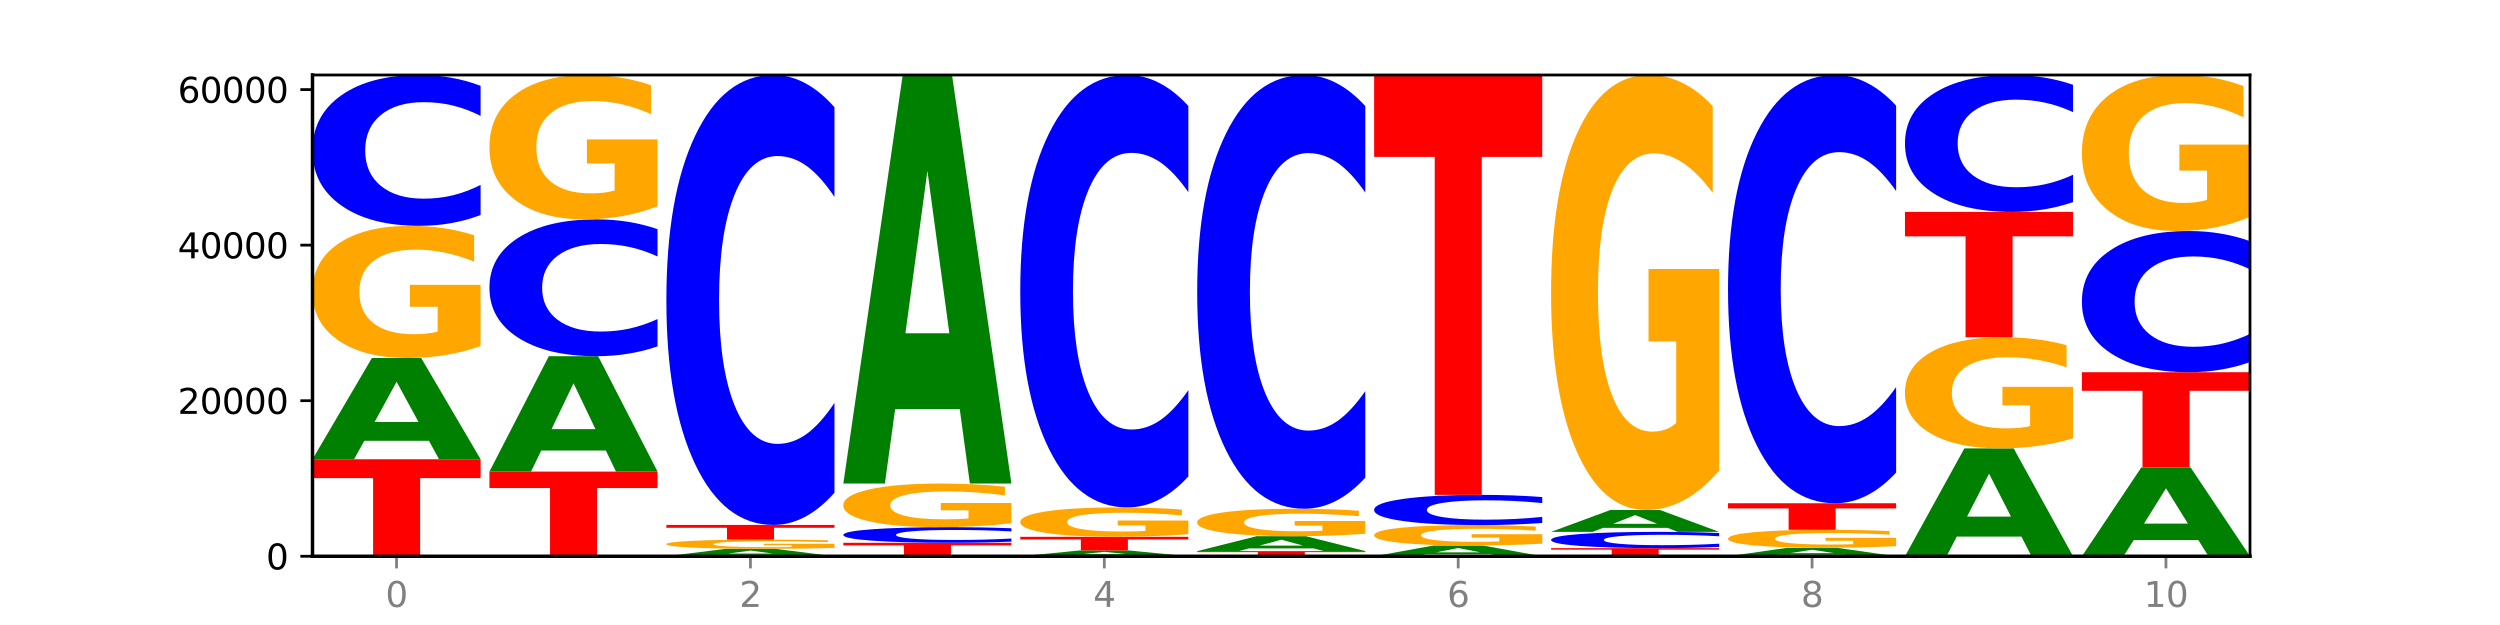 <?xml version="1.0" encoding="utf-8" standalone="no"?>
<!DOCTYPE svg PUBLIC "-//W3C//DTD SVG 1.1//EN"
  "http://www.w3.org/Graphics/SVG/1.1/DTD/svg11.dtd">
<svg xmlns:xlink="http://www.w3.org/1999/xlink" width="720pt" height="180pt" viewBox="0 0 720 180" xmlns="http://www.w3.org/2000/svg" version="1.1">
 <defs>
  <style type="text/css">*{stroke-linejoin: round; stroke-linecap: butt}</style>
 </defs>
 <g id="figure_1">
  <g id="patch_1">
   <path d="M 0 180 
L 720 180 
L 720 0 
L 0 0 
z
" style="fill: #ffffff"/>
  </g>
  <g id="axes_1">
   <g id="patch_2">
    <path d="M 90 160.2 
L 648 160.2 
L 648 21.6 
L 90 21.6 
z
" style="fill: #ffffff"/>
   </g>
   <g id="line2d_1">
    <path d="M 90 160.2 
L 648 160.2 
" clip-path="url(#p82ddc1cb6b)" style="fill: none; stroke: #000000; stroke-width: 0.5; stroke-linecap: square"/>
   </g>
   <g id="patch_3">
    <path d="M 90 132.261 
L 138.411 132.261 
L 138.411 137.71 
L 120.994 137.71 
L 120.994 160.2 
L 107.45 160.2 
L 107.45 137.71 
L 90 137.71 
L 90 132.261 
z
" clip-path="url(#p82ddc1cb6b)" style="fill: #ff0000"/>
   </g>
   <g id="patch_4">
    <path d="M 123.534 126.951 
L 104.916 126.951 
L 101.977 132.261 
L 90 132.261 
L 107.104 103.11 
L 121.307 103.11 
L 138.411 132.261 
L 126.444 132.261 
L 123.534 126.951 
z
M 107.886 121.54 
L 120.535 121.54 
L 114.22 109.945 
L 107.886 121.54 
z
" clip-path="url(#p82ddc1cb6b)" style="fill: #008000"/>
   </g>
   <g id="patch_5">
    <path d="M 138.411 99.666 
Q 133.529 101.388 128.277 102.253 
Q 123.026 103.11 117.428 103.11 
Q 104.777 103.11 97.389 97.983 
Q 90 92.855 90 84.087 
Q 90 75.216 97.519 70.128 
Q 105.048 65.04 118.144 65.04 
Q 123.189 65.04 127.811 65.732 
Q 132.444 66.416 136.545 67.768 
L 136.545 75.357 
Q 132.313 73.619 128.126 72.762 
Q 123.938 71.897 119.728 71.897 
Q 111.938 71.897 107.717 75.059 
Q 103.497 78.212 103.497 84.087 
Q 103.497 89.906 107.566 93.083 
Q 111.634 96.252 119.12 96.252 
Q 121.16 96.252 122.907 96.072 
Q 124.654 95.883 126.042 95.49 
L 126.042 88.365 
L 118.068 88.365 
L 118.068 82.018 
L 138.411 82.018 
L 138.411 99.666 
z
" clip-path="url(#p82ddc1cb6b)" style="fill: #ffa600"/>
   </g>
   <g id="patch_6">
    <path d="M 138.411 61.926 
Q 134.361 63.469 129.983 64.25 
Q 125.604 65.04 120.835 65.04 
Q 106.613 65.04 98.306 59.189 
Q 90 53.338 90 43.333 
Q 90 33.292 98.306 27.451 
Q 106.613 21.6 120.835 21.6 
Q 125.604 21.6 129.983 22.39 
Q 134.361 23.17 138.411 24.714 
L 138.411 33.373 
Q 134.325 31.327 130.361 30.376 
Q 126.397 29.425 122.018 29.425 
Q 114.163 29.425 109.662 33.131 
Q 105.173 36.828 105.173 43.333 
Q 105.173 49.812 109.662 53.518 
Q 114.163 57.215 122.018 57.215 
Q 126.397 57.215 130.361 56.264 
Q 134.325 55.304 138.411 53.258 
L 138.411 61.926 
z
" clip-path="url(#p82ddc1cb6b)" style="fill: #0000ff"/>
   </g>
   <g id="patch_7">
    <path d="M 140.959 135.814 
L 189.37 135.814 
L 189.37 140.57 
L 171.953 140.57 
L 171.953 160.2 
L 158.409 160.2 
L 158.409 140.57 
L 140.959 140.57 
L 140.959 135.814 
z
" clip-path="url(#p82ddc1cb6b)" style="fill: #ff0000"/>
   </g>
   <g id="patch_8">
    <path d="M 174.493 129.76 
L 155.875 129.76 
L 152.935 135.814 
L 140.959 135.814 
L 158.063 102.584 
L 172.266 102.584 
L 189.37 135.814 
L 177.403 135.814 
L 174.493 129.76 
z
M 158.845 123.593 
L 171.494 123.593 
L 165.179 110.375 
L 158.845 123.593 
z
" clip-path="url(#p82ddc1cb6b)" style="fill: #008000"/>
   </g>
   <g id="patch_9">
    <path d="M 189.37 99.759 
Q 185.32 101.159 180.942 101.867 
Q 176.563 102.584 171.794 102.584 
Q 157.572 102.584 149.265 97.276 
Q 140.959 91.968 140.959 82.891 
Q 140.959 73.781 149.265 68.482 
Q 157.572 63.174 171.794 63.174 
Q 176.563 63.174 180.942 63.89 
Q 185.32 64.598 189.37 65.999 
L 189.37 73.855 
Q 185.284 71.998 181.32 71.135 
Q 177.356 70.273 172.977 70.273 
Q 165.122 70.273 160.621 73.635 
Q 156.132 76.989 156.132 82.891 
Q 156.132 88.769 160.621 92.131 
Q 165.122 95.485 172.977 95.485 
Q 177.356 95.485 181.32 94.622 
Q 185.284 93.751 189.37 91.895 
L 189.37 99.759 
z
" clip-path="url(#p82ddc1cb6b)" style="fill: #0000ff"/>
   </g>
   <g id="patch_10">
    <path d="M 189.37 59.412 
Q 184.488 61.293 179.236 62.238 
Q 173.985 63.174 168.387 63.174 
Q 155.736 63.174 148.347 57.574 
Q 140.959 51.975 140.959 42.4 
Q 140.959 32.713 148.478 27.156 
Q 156.007 21.6 169.103 21.6 
Q 174.148 21.6 178.77 22.356 
Q 183.403 23.103 187.504 24.58 
L 187.504 32.867 
Q 183.272 30.969 179.084 30.033 
Q 174.896 29.089 170.687 29.089 
Q 162.897 29.089 158.676 32.541 
Q 154.456 35.985 154.456 42.4 
Q 154.456 48.755 158.524 52.224 
Q 162.593 55.685 170.079 55.685 
Q 172.119 55.685 173.866 55.488 
Q 175.613 55.282 177.001 54.852 
L 177.001 47.072 
L 169.027 47.072 
L 169.027 40.141 
L 189.37 40.141 
L 189.37 59.412 
z
" clip-path="url(#p82ddc1cb6b)" style="fill: #ffa600"/>
   </g>
   <g id="patch_11">
    <path d="M 225.452 159.81 
L 206.834 159.81 
L 203.894 160.2 
L 191.918 160.2 
L 209.021 158.061 
L 223.225 158.061 
L 240.329 160.2 
L 228.362 160.2 
L 225.452 159.81 
z
M 209.803 159.413 
L 222.453 159.413 
L 216.138 158.562 
L 209.803 159.413 
z
" clip-path="url(#p82ddc1cb6b)" style="fill: #008000"/>
   </g>
   <g id="patch_12">
    <path d="M 240.329 157.82 
Q 235.446 157.941 230.195 158.001 
Q 224.944 158.061 219.346 158.061 
Q 206.695 158.061 199.306 157.703 
Q 191.918 157.345 191.918 156.733 
Q 191.918 156.114 199.437 155.759 
Q 206.966 155.404 220.062 155.404 
Q 225.107 155.404 229.729 155.453 
Q 234.361 155.5 238.463 155.595 
L 238.463 156.124 
Q 234.231 156.003 230.043 155.943 
Q 225.855 155.883 221.646 155.883 
Q 213.856 155.883 209.635 156.103 
Q 205.415 156.323 205.415 156.733 
Q 205.415 157.139 209.483 157.361 
Q 213.552 157.582 221.038 157.582 
Q 223.078 157.582 224.825 157.57 
Q 226.571 157.557 227.96 157.529 
L 227.96 157.032 
L 219.986 157.032 
L 219.986 156.589 
L 240.329 156.589 
L 240.329 157.82 
z
" clip-path="url(#p82ddc1cb6b)" style="fill: #ffa600"/>
   </g>
   <g id="patch_13">
    <path d="M 191.918 151.177 
L 240.329 151.177 
L 240.329 152.002 
L 222.912 152.002 
L 222.912 155.404 
L 209.368 155.404 
L 209.368 152.002 
L 191.918 152.002 
L 191.918 151.177 
z
" clip-path="url(#p82ddc1cb6b)" style="fill: #ff0000"/>
   </g>
   <g id="patch_14">
    <path d="M 240.329 141.889 
Q 236.279 146.493 231.9 148.822 
Q 227.522 151.177 222.753 151.177 
Q 208.53 151.177 200.224 133.726 
Q 191.918 116.274 191.918 86.429 
Q 191.918 56.477 200.224 39.052 
Q 208.53 21.6 222.753 21.6 
Q 227.522 21.6 231.9 23.955 
Q 236.279 26.284 240.329 30.888 
L 240.329 56.718 
Q 236.243 50.615 232.279 47.778 
Q 228.314 44.941 223.936 44.941 
Q 216.081 44.941 211.58 55.995 
Q 207.091 67.023 207.091 86.429 
Q 207.091 105.754 211.58 116.809 
Q 216.081 127.837 223.936 127.837 
Q 228.314 127.837 232.279 125 
Q 236.243 122.136 240.329 116.033 
L 240.329 141.889 
z
" clip-path="url(#p82ddc1cb6b)" style="fill: #0000ff"/>
   </g>
   <g id="patch_15">
    <path d="M 242.877 156.318 
L 291.288 156.318 
L 291.288 157.075 
L 273.871 157.075 
L 273.871 160.2 
L 260.327 160.2 
L 260.327 157.075 
L 242.877 157.075 
L 242.877 156.318 
z
" clip-path="url(#p82ddc1cb6b)" style="fill: #ff0000"/>
   </g>
   <g id="patch_16">
    <path d="M 291.288 155.996 
Q 287.238 156.156 282.859 156.236 
Q 278.481 156.318 273.711 156.318 
Q 259.489 156.318 251.183 155.713 
Q 242.877 155.107 242.877 154.072 
Q 242.877 153.033 251.183 152.428 
Q 259.489 151.823 273.711 151.823 
Q 278.481 151.823 282.859 151.904 
Q 287.238 151.985 291.288 152.145 
L 291.288 153.041 
Q 287.202 152.829 283.237 152.731 
Q 279.273 152.632 274.895 152.632 
Q 267.04 152.632 262.539 153.016 
Q 258.05 153.398 258.05 154.072 
Q 258.05 154.742 262.539 155.126 
Q 267.04 155.508 274.895 155.508 
Q 279.273 155.508 283.237 155.41 
Q 287.202 155.311 291.288 155.099 
L 291.288 155.996 
z
" clip-path="url(#p82ddc1cb6b)" style="fill: #0000ff"/>
   </g>
   <g id="patch_17">
    <path d="M 291.288 150.686 
Q 286.405 151.254 281.154 151.54 
Q 275.903 151.823 270.305 151.823 
Q 257.654 151.823 250.265 150.131 
Q 242.877 148.439 242.877 145.547 
Q 242.877 142.62 250.395 140.942 
Q 257.925 139.263 271.021 139.263 
Q 276.066 139.263 280.688 139.491 
Q 285.32 139.717 289.422 140.163 
L 289.422 142.667 
Q 285.19 142.094 281.002 141.811 
Q 276.814 141.525 272.605 141.525 
Q 264.815 141.525 260.594 142.568 
Q 256.374 143.609 256.374 145.547 
Q 256.374 147.467 260.442 148.515 
Q 264.511 149.56 271.997 149.56 
Q 274.037 149.56 275.784 149.501 
Q 277.53 149.438 278.919 149.309 
L 278.919 146.958 
L 270.945 146.958 
L 270.945 144.864 
L 291.288 144.864 
L 291.288 150.686 
z
" clip-path="url(#p82ddc1cb6b)" style="fill: #ffa600"/>
   </g>
   <g id="patch_18">
    <path d="M 276.411 117.829 
L 257.793 117.829 
L 254.853 139.263 
L 242.877 139.263 
L 259.98 21.6 
L 274.184 21.6 
L 291.288 139.263 
L 279.321 139.263 
L 276.411 117.829 
z
M 260.762 95.99 
L 273.412 95.99 
L 267.097 49.188 
L 260.762 95.99 
z
" clip-path="url(#p82ddc1cb6b)" style="fill: #008000"/>
   </g>
   <g id="patch_19">
    <path d="M 327.37 159.896 
L 308.752 159.896 
L 305.812 160.2 
L 293.836 160.2 
L 310.939 158.533 
L 325.143 158.533 
L 342.247 160.2 
L 330.28 160.2 
L 327.37 159.896 
z
M 311.721 159.587 
L 324.371 159.587 
L 318.056 158.924 
L 311.721 159.587 
z
" clip-path="url(#p82ddc1cb6b)" style="fill: #008000"/>
   </g>
   <g id="patch_20">
    <path d="M 293.836 154.605 
L 342.247 154.605 
L 342.247 155.371 
L 324.83 155.371 
L 324.83 158.533 
L 311.286 158.533 
L 311.286 155.371 
L 293.836 155.371 
L 293.836 154.605 
z
" clip-path="url(#p82ddc1cb6b)" style="fill: #ff0000"/>
   </g>
   <g id="patch_21">
    <path d="M 342.247 153.838 
Q 337.364 154.222 332.113 154.414 
Q 326.862 154.605 321.263 154.605 
Q 308.613 154.605 301.224 153.464 
Q 293.836 152.324 293.836 150.374 
Q 293.836 148.401 301.354 147.269 
Q 308.884 146.138 321.98 146.138 
Q 327.025 146.138 331.647 146.291 
Q 336.279 146.444 340.38 146.744 
L 340.38 148.432 
Q 336.149 148.046 331.961 147.855 
Q 327.773 147.663 323.564 147.663 
Q 315.774 147.663 311.553 148.366 
Q 307.333 149.067 307.333 150.374 
Q 307.333 151.668 311.401 152.375 
Q 315.47 153.079 322.956 153.079 
Q 324.996 153.079 326.742 153.039 
Q 328.489 152.997 329.878 152.91 
L 329.878 151.325 
L 321.904 151.325 
L 321.904 149.914 
L 342.247 149.914 
L 342.247 153.838 
z
" clip-path="url(#p82ddc1cb6b)" style="fill: #ffa600"/>
   </g>
   <g id="patch_22">
    <path d="M 342.247 137.211 
Q 338.197 141.636 333.818 143.874 
Q 329.439 146.138 324.67 146.138 
Q 310.448 146.138 302.142 129.364 
Q 293.836 112.591 293.836 83.907 
Q 293.836 55.12 302.142 38.373 
Q 310.448 21.6 324.67 21.6 
Q 329.439 21.6 333.818 23.864 
Q 338.197 26.102 342.247 30.527 
L 342.247 55.352 
Q 338.16 49.487 334.196 46.76 
Q 330.232 44.033 325.853 44.033 
Q 317.998 44.033 313.498 54.657 
Q 309.009 65.256 309.009 83.907 
Q 309.009 102.481 313.498 113.106 
Q 317.998 123.705 325.853 123.705 
Q 330.232 123.705 334.196 120.978 
Q 338.16 118.225 342.247 112.36 
L 342.247 137.211 
z
" clip-path="url(#p82ddc1cb6b)" style="fill: #0000ff"/>
   </g>
   <g id="patch_23">
    <path d="M 344.795 158.717 
L 393.205 158.717 
L 393.205 159.006 
L 375.789 159.006 
L 375.789 160.2 
L 362.245 160.2 
L 362.245 159.006 
L 344.795 159.006 
L 344.795 158.717 
z
" clip-path="url(#p82ddc1cb6b)" style="fill: #ff0000"/>
   </g>
   <g id="patch_24">
    <path d="M 378.329 157.937 
L 359.711 157.937 
L 356.771 158.717 
L 344.795 158.717 
L 361.898 154.432 
L 376.102 154.432 
L 393.205 158.717 
L 381.239 158.717 
L 378.329 157.937 
z
M 362.68 157.141 
L 375.33 157.141 
L 369.015 155.437 
L 362.68 157.141 
z
" clip-path="url(#p82ddc1cb6b)" style="fill: #008000"/>
   </g>
   <g id="patch_25">
    <path d="M 393.205 153.715 
Q 388.323 154.074 383.072 154.254 
Q 377.821 154.432 372.222 154.432 
Q 359.572 154.432 352.183 153.365 
Q 344.795 152.299 344.795 150.474 
Q 344.795 148.629 352.313 147.57 
Q 359.843 146.512 372.938 146.512 
Q 377.983 146.512 382.605 146.656 
Q 387.238 146.798 391.339 147.079 
L 391.339 148.658 
Q 387.108 148.297 382.92 148.118 
Q 378.732 147.938 374.522 147.938 
Q 366.732 147.938 362.512 148.596 
Q 358.291 149.252 358.291 150.474 
Q 358.291 151.685 362.36 152.346 
Q 366.429 153.005 373.915 153.005 
Q 375.955 153.005 377.701 152.968 
Q 379.448 152.928 380.837 152.847 
L 380.837 151.364 
L 372.862 151.364 
L 372.862 150.044 
L 393.205 150.044 
L 393.205 153.715 
z
" clip-path="url(#p82ddc1cb6b)" style="fill: #ffa600"/>
   </g>
   <g id="patch_26">
    <path d="M 393.205 137.558 
Q 389.156 141.996 384.777 144.241 
Q 380.398 146.512 375.629 146.512 
Q 361.407 146.512 353.101 129.688 
Q 344.795 112.865 344.795 84.094 
Q 344.795 55.221 353.101 38.423 
Q 361.407 21.6 375.629 21.6 
Q 380.398 21.6 384.777 23.871 
Q 389.156 26.115 393.205 30.554 
L 393.205 55.453 
Q 389.119 49.57 385.155 46.835 
Q 381.191 44.1 376.812 44.1 
Q 368.957 44.1 364.457 54.757 
Q 359.968 65.387 359.968 84.094 
Q 359.968 102.724 364.457 113.381 
Q 368.957 124.011 376.812 124.011 
Q 381.191 124.011 385.155 121.276 
Q 389.119 118.515 393.205 112.632 
L 393.205 137.558 
z
" clip-path="url(#p82ddc1cb6b)" style="fill: #0000ff"/>
   </g>
   <g id="patch_27">
    <path d="M 429.288 159.637 
L 410.67 159.637 
L 407.73 160.2 
L 395.753 160.2 
L 412.857 157.109 
L 427.061 157.109 
L 444.164 160.2 
L 432.198 160.2 
L 429.288 159.637 
z
M 413.639 159.063 
L 426.289 159.063 
L 419.974 157.834 
L 413.639 159.063 
z
" clip-path="url(#p82ddc1cb6b)" style="fill: #008000"/>
   </g>
   <g id="patch_28">
    <path d="M 444.164 156.577 
Q 439.282 156.843 434.031 156.976 
Q 428.78 157.109 423.181 157.109 
Q 410.531 157.109 403.142 156.317 
Q 395.753 155.525 395.753 154.171 
Q 395.753 152.801 403.272 152.015 
Q 410.802 151.229 423.897 151.229 
Q 428.942 151.229 433.564 151.336 
Q 438.197 151.442 442.298 151.65 
L 442.298 152.823 
Q 438.067 152.554 433.879 152.422 
Q 429.691 152.288 425.481 152.288 
Q 417.691 152.288 413.471 152.776 
Q 409.25 153.263 409.25 154.171 
Q 409.25 155.07 413.319 155.56 
Q 417.388 156.05 424.874 156.05 
Q 426.914 156.05 428.66 156.022 
Q 430.407 155.993 431.796 155.932 
L 431.796 154.831 
L 423.821 154.831 
L 423.821 153.851 
L 444.164 153.851 
L 444.164 156.577 
z
" clip-path="url(#p82ddc1cb6b)" style="fill: #ffa600"/>
   </g>
   <g id="patch_29">
    <path d="M 444.164 150.605 
Q 440.115 150.914 435.736 151.071 
Q 431.357 151.229 426.588 151.229 
Q 412.366 151.229 404.06 150.057 
Q 395.753 148.884 395.753 146.879 
Q 395.753 144.867 404.06 143.697 
Q 412.366 142.524 426.588 142.524 
Q 431.357 142.524 435.736 142.683 
Q 440.115 142.839 444.164 143.148 
L 444.164 144.884 
Q 440.078 144.474 436.114 144.283 
Q 432.15 144.092 427.771 144.092 
Q 419.916 144.092 415.415 144.835 
Q 410.927 145.576 410.927 146.879 
Q 410.927 148.178 415.415 148.92 
Q 419.916 149.661 427.771 149.661 
Q 432.15 149.661 436.114 149.47 
Q 440.078 149.278 444.164 148.868 
L 444.164 150.605 
z
" clip-path="url(#p82ddc1cb6b)" style="fill: #0000ff"/>
   </g>
   <g id="patch_30">
    <path d="M 395.753 21.6 
L 444.164 21.6 
L 444.164 45.184 
L 426.748 45.184 
L 426.748 142.524 
L 413.204 142.524 
L 413.204 45.184 
L 395.753 45.184 
L 395.753 21.6 
z
" clip-path="url(#p82ddc1cb6b)" style="fill: #ff0000"/>
   </g>
   <g id="patch_31">
    <path d="M 446.712 157.855 
L 495.123 157.855 
L 495.123 158.312 
L 477.707 158.312 
L 477.707 160.2 
L 464.163 160.2 
L 464.163 158.312 
L 446.712 158.312 
L 446.712 157.855 
z
" clip-path="url(#p82ddc1cb6b)" style="fill: #ff0000"/>
   </g>
   <g id="patch_32">
    <path d="M 495.123 157.52 
Q 491.074 157.686 486.695 157.77 
Q 482.316 157.855 477.547 157.855 
Q 463.325 157.855 455.019 157.225 
Q 446.712 156.595 446.712 155.518 
Q 446.712 154.437 455.019 153.808 
Q 463.325 153.178 477.547 153.178 
Q 482.316 153.178 486.695 153.263 
Q 491.074 153.347 495.123 153.513 
L 495.123 154.445 
Q 491.037 154.225 487.073 154.123 
Q 483.109 154.02 478.73 154.02 
Q 470.875 154.02 466.374 154.419 
Q 461.886 154.817 461.886 155.518 
Q 461.886 156.215 466.374 156.614 
Q 470.875 157.012 478.73 157.012 
Q 483.109 157.012 487.073 156.91 
Q 491.037 156.807 495.123 156.586 
L 495.123 157.52 
z
" clip-path="url(#p82ddc1cb6b)" style="fill: #0000ff"/>
   </g>
   <g id="patch_33">
    <path d="M 480.247 152.027 
L 461.629 152.027 
L 458.689 153.178 
L 446.712 153.178 
L 463.816 146.863 
L 478.02 146.863 
L 495.123 153.178 
L 483.157 153.178 
L 480.247 152.027 
z
M 464.598 150.855 
L 477.248 150.855 
L 470.933 148.344 
L 464.598 150.855 
z
" clip-path="url(#p82ddc1cb6b)" style="fill: #008000"/>
   </g>
   <g id="patch_34">
    <path d="M 495.123 135.53 
Q 490.241 141.197 484.99 144.043 
Q 479.739 146.863 474.14 146.863 
Q 461.489 146.863 454.101 129.992 
Q 446.712 113.122 446.712 84.27 
Q 446.712 55.083 454.231 38.341 
Q 461.761 21.6 474.856 21.6 
Q 479.901 21.6 484.523 23.877 
Q 489.156 26.128 493.257 30.579 
L 493.257 55.549 
Q 489.026 49.83 484.838 47.01 
Q 480.65 44.163 476.44 44.163 
Q 468.65 44.163 464.43 54.565 
Q 460.209 64.941 460.209 84.27 
Q 460.209 103.418 464.278 113.872 
Q 468.346 124.3 475.833 124.3 
Q 477.872 124.3 479.619 123.705 
Q 481.366 123.084 482.755 121.79 
L 482.755 98.347 
L 474.78 98.347 
L 474.78 77.465 
L 495.123 77.465 
L 495.123 135.53 
z
" clip-path="url(#p82ddc1cb6b)" style="fill: #ffa600"/>
   </g>
   <g id="patch_35">
    <path d="M 531.206 159.756 
L 512.587 159.756 
L 509.648 160.2 
L 497.671 160.2 
L 514.775 157.761 
L 528.979 157.761 
L 546.082 160.2 
L 534.116 160.2 
L 531.206 159.756 
z
M 515.557 159.303 
L 528.206 159.303 
L 521.892 158.333 
L 515.557 159.303 
z
" clip-path="url(#p82ddc1cb6b)" style="fill: #008000"/>
   </g>
   <g id="patch_36">
    <path d="M 546.082 157.292 
Q 541.2 157.526 535.949 157.644 
Q 530.697 157.761 525.099 157.761 
Q 512.448 157.761 505.06 157.063 
Q 497.671 156.364 497.671 155.171 
Q 497.671 153.963 505.19 153.27 
Q 512.72 152.577 525.815 152.577 
Q 530.86 152.577 535.482 152.672 
Q 540.115 152.765 544.216 152.949 
L 544.216 153.982 
Q 539.985 153.746 535.797 153.629 
Q 531.609 153.511 527.399 153.511 
Q 519.609 153.511 515.389 153.941 
Q 511.168 154.371 511.168 155.171 
Q 511.168 155.963 515.237 156.396 
Q 519.305 156.827 526.792 156.827 
Q 528.831 156.827 530.578 156.802 
Q 532.325 156.777 533.714 156.723 
L 533.714 155.753 
L 525.739 155.753 
L 525.739 154.889 
L 546.082 154.889 
L 546.082 157.292 
z
" clip-path="url(#p82ddc1cb6b)" style="fill: #ffa600"/>
   </g>
   <g id="patch_37">
    <path d="M 497.671 144.935 
L 546.082 144.935 
L 546.082 146.425 
L 528.666 146.425 
L 528.666 152.577 
L 515.122 152.577 
L 515.122 146.425 
L 497.671 146.425 
L 497.671 144.935 
z
" clip-path="url(#p82ddc1cb6b)" style="fill: #ff0000"/>
   </g>
   <g id="patch_38">
    <path d="M 546.082 136.094 
Q 542.033 140.476 537.654 142.693 
Q 533.275 144.935 528.506 144.935 
Q 514.284 144.935 505.978 128.324 
Q 497.671 111.713 497.671 83.306 
Q 497.671 54.797 505.978 38.211 
Q 514.284 21.6 528.506 21.6 
Q 533.275 21.6 537.654 23.842 
Q 542.033 26.058 546.082 30.441 
L 546.082 55.026 
Q 541.996 49.217 538.032 46.517 
Q 534.068 43.816 529.689 43.816 
Q 521.834 43.816 517.333 54.338 
Q 512.845 64.835 512.845 83.306 
Q 512.845 101.7 517.333 112.222 
Q 521.834 122.719 529.689 122.719 
Q 534.068 122.719 538.032 120.018 
Q 541.996 117.292 546.082 111.483 
L 546.082 136.094 
z
" clip-path="url(#p82ddc1cb6b)" style="fill: #0000ff"/>
   </g>
   <g id="patch_39">
    <path d="M 582.164 154.542 
L 563.546 154.542 
L 560.607 160.2 
L 548.63 160.2 
L 565.734 129.138 
L 579.937 129.138 
L 597.041 160.2 
L 585.074 160.2 
L 582.164 154.542 
z
M 566.516 148.777 
L 579.165 148.777 
L 572.85 136.421 
L 566.516 148.777 
z
" clip-path="url(#p82ddc1cb6b)" style="fill: #008000"/>
   </g>
   <g id="patch_40">
    <path d="M 597.041 126.242 
Q 592.159 127.69 586.908 128.418 
Q 581.656 129.138 576.058 129.138 
Q 563.407 129.138 556.019 124.826 
Q 548.63 120.514 548.63 113.14 
Q 548.63 105.68 556.149 101.402 
Q 563.679 97.123 576.774 97.123 
Q 581.819 97.123 586.441 97.705 
Q 591.074 98.28 595.175 99.417 
L 595.175 105.799 
Q 590.944 104.338 586.756 103.617 
Q 582.568 102.89 578.358 102.89 
Q 570.568 102.89 566.348 105.548 
Q 562.127 108.2 562.127 113.14 
Q 562.127 118.034 566.196 120.706 
Q 570.264 123.371 577.75 123.371 
Q 579.79 123.371 581.537 123.219 
Q 583.284 123.061 584.673 122.73 
L 584.673 116.738 
L 576.698 116.738 
L 576.698 111.401 
L 597.041 111.401 
L 597.041 126.242 
z
" clip-path="url(#p82ddc1cb6b)" style="fill: #ffa600"/>
   </g>
   <g id="patch_41">
    <path d="M 548.63 61.03 
L 597.041 61.03 
L 597.041 68.069 
L 579.624 68.069 
L 579.624 97.123 
L 566.081 97.123 
L 566.081 68.069 
L 548.63 68.069 
L 548.63 61.03 
z
" clip-path="url(#p82ddc1cb6b)" style="fill: #ff0000"/>
   </g>
   <g id="patch_42">
    <path d="M 597.041 58.204 
Q 592.992 59.605 588.613 60.313 
Q 584.234 61.03 579.465 61.03 
Q 565.243 61.03 556.936 55.72 
Q 548.63 50.409 548.63 41.327 
Q 548.63 32.213 556.936 26.911 
Q 565.243 21.6 579.465 21.6 
Q 584.234 21.6 588.613 22.317 
Q 592.992 23.025 597.041 24.426 
L 597.041 32.286 
Q 592.955 30.429 588.991 29.566 
Q 585.027 28.702 580.648 28.702 
Q 572.793 28.702 568.292 32.066 
Q 563.804 35.422 563.804 41.327 
Q 563.804 47.208 568.292 50.572 
Q 572.793 53.928 580.648 53.928 
Q 585.027 53.928 588.991 53.064 
Q 592.955 52.193 597.041 50.336 
L 597.041 58.204 
z
" clip-path="url(#p82ddc1cb6b)" style="fill: #0000ff"/>
   </g>
   <g id="patch_43">
    <path d="M 633.123 155.542 
L 614.505 155.542 
L 611.566 160.2 
L 599.589 160.2 
L 616.693 134.633 
L 630.896 134.633 
L 648 160.2 
L 636.033 160.2 
L 633.123 155.542 
z
M 617.475 150.797 
L 630.124 150.797 
L 623.809 140.628 
L 617.475 150.797 
z
" clip-path="url(#p82ddc1cb6b)" style="fill: #008000"/>
   </g>
   <g id="patch_44">
    <path d="M 599.589 107.198 
L 648 107.198 
L 648 112.549 
L 630.583 112.549 
L 630.583 134.633 
L 617.04 134.633 
L 617.04 112.549 
L 599.589 112.549 
L 599.589 107.198 
z
" clip-path="url(#p82ddc1cb6b)" style="fill: #ff0000"/>
   </g>
   <g id="patch_45">
    <path d="M 648 104.283 
Q 643.951 105.728 639.572 106.459 
Q 635.193 107.198 630.424 107.198 
Q 616.202 107.198 607.895 101.721 
Q 599.589 96.244 599.589 86.878 
Q 599.589 77.479 607.895 72.01 
Q 616.202 66.534 630.424 66.534 
Q 635.193 66.534 639.572 67.273 
Q 643.951 68.004 648 69.448 
L 648 77.554 
Q 643.914 75.639 639.95 74.749 
Q 635.986 73.858 631.607 73.858 
Q 623.752 73.858 619.251 77.328 
Q 614.762 80.788 614.762 86.878 
Q 614.762 92.943 619.251 96.412 
Q 623.752 99.873 631.607 99.873 
Q 635.986 99.873 639.95 98.983 
Q 643.914 98.084 648 96.169 
L 648 104.283 
z
" clip-path="url(#p82ddc1cb6b)" style="fill: #0000ff"/>
   </g>
   <g id="patch_46">
    <path d="M 648 62.468 
Q 643.118 64.501 637.866 65.522 
Q 632.615 66.534 627.017 66.534 
Q 614.366 66.534 606.978 60.482 
Q 599.589 54.43 599.589 44.081 
Q 599.589 33.611 607.108 27.605 
Q 614.637 21.6 627.733 21.6 
Q 632.778 21.6 637.4 22.417 
Q 642.033 23.224 646.134 24.821 
L 646.134 33.778 
Q 641.903 31.727 637.715 30.715 
Q 633.527 29.694 629.317 29.694 
Q 621.527 29.694 617.306 33.425 
Q 613.086 37.147 613.086 44.081 
Q 613.086 50.949 617.155 54.699 
Q 621.223 58.44 628.709 58.44 
Q 630.749 58.44 632.496 58.226 
Q 634.243 58.004 635.631 57.54 
L 635.631 49.13 
L 627.657 49.13 
L 627.657 41.64 
L 648 41.64 
L 648 62.468 
z
" clip-path="url(#p82ddc1cb6b)" style="fill: #ffa600"/>
   </g>
   <g id="matplotlib.axis_1">
    <g id="xtick_1">
     <g id="line2d_2">
      <defs>
       <path id="md3222de906" d="M 0 0 
L 0 3.5 
" style="stroke: #808080; stroke-width: 0.8"/>
      </defs>
      <g>
       <use xlink:href="#md3222de906" x="114.205" y="160.2" style="fill: #808080; stroke: #808080; stroke-width: 0.8"/>
      </g>
     </g>
     <g id="text_1">
      <!-- 0 -->
      <g style="fill: #808080" transform="translate(111.024 174.798) scale(0.1 -0.1)">
       <defs>
        <path id="DejaVuSans-30" d="M 2034 4250 
Q 1547 4250 1301 3770 
Q 1056 3291 1056 2328 
Q 1056 1369 1301 889 
Q 1547 409 2034 409 
Q 2525 409 2770 889 
Q 3016 1369 3016 2328 
Q 3016 3291 2770 3770 
Q 2525 4250 2034 4250 
z
M 2034 4750 
Q 2819 4750 3233 4129 
Q 3647 3509 3647 2328 
Q 3647 1150 3233 529 
Q 2819 -91 2034 -91 
Q 1250 -91 836 529 
Q 422 1150 422 2328 
Q 422 3509 836 4129 
Q 1250 4750 2034 4750 
z
" transform="scale(0.016)"/>
       </defs>
       <use xlink:href="#DejaVuSans-30"/>
      </g>
     </g>
    </g>
    <g id="xtick_2">
     <g id="line2d_3">
      <g>
       <use xlink:href="#md3222de906" x="216.123" y="160.2" style="fill: #808080; stroke: #808080; stroke-width: 0.8"/>
      </g>
     </g>
     <g id="text_2">
      <!-- 2 -->
      <g style="fill: #808080" transform="translate(212.942 174.798) scale(0.1 -0.1)">
       <defs>
        <path id="DejaVuSans-32" d="M 1228 531 
L 3431 531 
L 3431 0 
L 469 0 
L 469 531 
Q 828 903 1448 1529 
Q 2069 2156 2228 2338 
Q 2531 2678 2651 2914 
Q 2772 3150 2772 3378 
Q 2772 3750 2511 3984 
Q 2250 4219 1831 4219 
Q 1534 4219 1204 4116 
Q 875 4013 500 3803 
L 500 4441 
Q 881 4594 1212 4672 
Q 1544 4750 1819 4750 
Q 2544 4750 2975 4387 
Q 3406 4025 3406 3419 
Q 3406 3131 3298 2873 
Q 3191 2616 2906 2266 
Q 2828 2175 2409 1742 
Q 1991 1309 1228 531 
z
" transform="scale(0.016)"/>
       </defs>
       <use xlink:href="#DejaVuSans-32"/>
      </g>
     </g>
    </g>
    <g id="xtick_3">
     <g id="line2d_4">
      <g>
       <use xlink:href="#md3222de906" x="318.041" y="160.2" style="fill: #808080; stroke: #808080; stroke-width: 0.8"/>
      </g>
     </g>
     <g id="text_3">
      <!-- 4 -->
      <g style="fill: #808080" transform="translate(314.86 174.798) scale(0.1 -0.1)">
       <defs>
        <path id="DejaVuSans-34" d="M 2419 4116 
L 825 1625 
L 2419 1625 
L 2419 4116 
z
M 2253 4666 
L 3047 4666 
L 3047 1625 
L 3713 1625 
L 3713 1100 
L 3047 1100 
L 3047 0 
L 2419 0 
L 2419 1100 
L 313 1100 
L 313 1709 
L 2253 4666 
z
" transform="scale(0.016)"/>
       </defs>
       <use xlink:href="#DejaVuSans-34"/>
      </g>
     </g>
    </g>
    <g id="xtick_4">
     <g id="line2d_5">
      <g>
       <use xlink:href="#md3222de906" x="419.959" y="160.2" style="fill: #808080; stroke: #808080; stroke-width: 0.8"/>
      </g>
     </g>
     <g id="text_4">
      <!-- 6 -->
      <g style="fill: #808080" transform="translate(416.778 174.798) scale(0.1 -0.1)">
       <defs>
        <path id="DejaVuSans-36" d="M 2113 2584 
Q 1688 2584 1439 2293 
Q 1191 2003 1191 1497 
Q 1191 994 1439 701 
Q 1688 409 2113 409 
Q 2538 409 2786 701 
Q 3034 994 3034 1497 
Q 3034 2003 2786 2293 
Q 2538 2584 2113 2584 
z
M 3366 4563 
L 3366 3988 
Q 3128 4100 2886 4159 
Q 2644 4219 2406 4219 
Q 1781 4219 1451 3797 
Q 1122 3375 1075 2522 
Q 1259 2794 1537 2939 
Q 1816 3084 2150 3084 
Q 2853 3084 3261 2657 
Q 3669 2231 3669 1497 
Q 3669 778 3244 343 
Q 2819 -91 2113 -91 
Q 1303 -91 875 529 
Q 447 1150 447 2328 
Q 447 3434 972 4092 
Q 1497 4750 2381 4750 
Q 2619 4750 2861 4703 
Q 3103 4656 3366 4563 
z
" transform="scale(0.016)"/>
       </defs>
       <use xlink:href="#DejaVuSans-36"/>
      </g>
     </g>
    </g>
    <g id="xtick_5">
     <g id="line2d_6">
      <g>
       <use xlink:href="#md3222de906" x="521.877" y="160.2" style="fill: #808080; stroke: #808080; stroke-width: 0.8"/>
      </g>
     </g>
     <g id="text_5">
      <!-- 8 -->
      <g style="fill: #808080" transform="translate(518.695 174.798) scale(0.1 -0.1)">
       <defs>
        <path id="DejaVuSans-38" d="M 2034 2216 
Q 1584 2216 1326 1975 
Q 1069 1734 1069 1313 
Q 1069 891 1326 650 
Q 1584 409 2034 409 
Q 2484 409 2743 651 
Q 3003 894 3003 1313 
Q 3003 1734 2745 1975 
Q 2488 2216 2034 2216 
z
M 1403 2484 
Q 997 2584 770 2862 
Q 544 3141 544 3541 
Q 544 4100 942 4425 
Q 1341 4750 2034 4750 
Q 2731 4750 3128 4425 
Q 3525 4100 3525 3541 
Q 3525 3141 3298 2862 
Q 3072 2584 2669 2484 
Q 3125 2378 3379 2068 
Q 3634 1759 3634 1313 
Q 3634 634 3220 271 
Q 2806 -91 2034 -91 
Q 1263 -91 848 271 
Q 434 634 434 1313 
Q 434 1759 690 2068 
Q 947 2378 1403 2484 
z
M 1172 3481 
Q 1172 3119 1398 2916 
Q 1625 2713 2034 2713 
Q 2441 2713 2670 2916 
Q 2900 3119 2900 3481 
Q 2900 3844 2670 4047 
Q 2441 4250 2034 4250 
Q 1625 4250 1398 4047 
Q 1172 3844 1172 3481 
z
" transform="scale(0.016)"/>
       </defs>
       <use xlink:href="#DejaVuSans-38"/>
      </g>
     </g>
    </g>
    <g id="xtick_6">
     <g id="line2d_7">
      <g>
       <use xlink:href="#md3222de906" x="623.795" y="160.2" style="fill: #808080; stroke: #808080; stroke-width: 0.8"/>
      </g>
     </g>
     <g id="text_6">
      <!-- 10 -->
      <g style="fill: #808080" transform="translate(617.432 174.798) scale(0.1 -0.1)">
       <defs>
        <path id="DejaVuSans-31" d="M 794 531 
L 1825 531 
L 1825 4091 
L 703 3866 
L 703 4441 
L 1819 4666 
L 2450 4666 
L 2450 531 
L 3481 531 
L 3481 0 
L 794 0 
L 794 531 
z
" transform="scale(0.016)"/>
       </defs>
       <use xlink:href="#DejaVuSans-31"/>
       <use xlink:href="#DejaVuSans-30" x="63.623"/>
      </g>
     </g>
    </g>
   </g>
   <g id="matplotlib.axis_2">
    <g id="ytick_1">
     <g id="line2d_8">
      <defs>
       <path id="m6f36eeb203" d="M 0 0 
L -3.5 0 
" style="stroke: #000000; stroke-width: 0.8"/>
      </defs>
      <g>
       <use xlink:href="#m6f36eeb203" x="90" y="160.2" style="stroke: #000000; stroke-width: 0.8"/>
      </g>
     </g>
     <g id="text_7">
      <!-- 0 -->
      <g transform="translate(76.638 163.999) scale(0.1 -0.1)">
       <use xlink:href="#DejaVuSans-30"/>
      </g>
     </g>
    </g>
    <g id="ytick_2">
     <g id="line2d_9">
      <g>
       <use xlink:href="#m6f36eeb203" x="90" y="115.401" style="stroke: #000000; stroke-width: 0.8"/>
      </g>
     </g>
     <g id="text_8">
      <!-- 20000 -->
      <g transform="translate(51.188 119.2) scale(0.1 -0.1)">
       <use xlink:href="#DejaVuSans-32"/>
       <use xlink:href="#DejaVuSans-30" x="63.623"/>
       <use xlink:href="#DejaVuSans-30" x="127.246"/>
       <use xlink:href="#DejaVuSans-30" x="190.869"/>
       <use xlink:href="#DejaVuSans-30" x="254.492"/>
      </g>
     </g>
    </g>
    <g id="ytick_3">
     <g id="line2d_10">
      <g>
       <use xlink:href="#m6f36eeb203" x="90" y="70.601" style="stroke: #000000; stroke-width: 0.8"/>
      </g>
     </g>
     <g id="text_9">
      <!-- 40000 -->
      <g transform="translate(51.188 74.401) scale(0.1 -0.1)">
       <use xlink:href="#DejaVuSans-34"/>
       <use xlink:href="#DejaVuSans-30" x="63.623"/>
       <use xlink:href="#DejaVuSans-30" x="127.246"/>
       <use xlink:href="#DejaVuSans-30" x="190.869"/>
       <use xlink:href="#DejaVuSans-30" x="254.492"/>
      </g>
     </g>
    </g>
    <g id="ytick_4">
     <g id="line2d_11">
      <g>
       <use xlink:href="#m6f36eeb203" x="90" y="25.802" style="stroke: #000000; stroke-width: 0.8"/>
      </g>
     </g>
     <g id="text_10">
      <!-- 60000 -->
      <g transform="translate(51.188 29.601) scale(0.1 -0.1)">
       <use xlink:href="#DejaVuSans-36"/>
       <use xlink:href="#DejaVuSans-30" x="63.623"/>
       <use xlink:href="#DejaVuSans-30" x="127.246"/>
       <use xlink:href="#DejaVuSans-30" x="190.869"/>
       <use xlink:href="#DejaVuSans-30" x="254.492"/>
      </g>
     </g>
    </g>
   </g>
   <g id="patch_47">
    <path d="M 90 160.2 
L 90 21.6 
" style="fill: none; stroke: #000000; stroke-linejoin: miter; stroke-linecap: square"/>
   </g>
   <g id="patch_48">
    <path d="M 648 160.2 
L 648 21.6 
" style="fill: none; stroke: #000000; stroke-width: 0.8; stroke-linejoin: miter; stroke-linecap: square"/>
   </g>
   <g id="patch_49">
    <path d="M 90 160.2 
L 648 160.2 
" style="fill: none; stroke: #000000; stroke-linejoin: miter; stroke-linecap: square"/>
   </g>
   <g id="patch_50">
    <path d="M 90 21.6 
L 648 21.6 
" style="fill: none; stroke: #000000; stroke-width: 0.8; stroke-linejoin: miter; stroke-linecap: square"/>
   </g>
  </g>
 </g>
 <defs>
  <clipPath id="p82ddc1cb6b">
   <rect x="90" y="21.6" width="558" height="138.6"/>
  </clipPath>
 </defs>
</svg>
